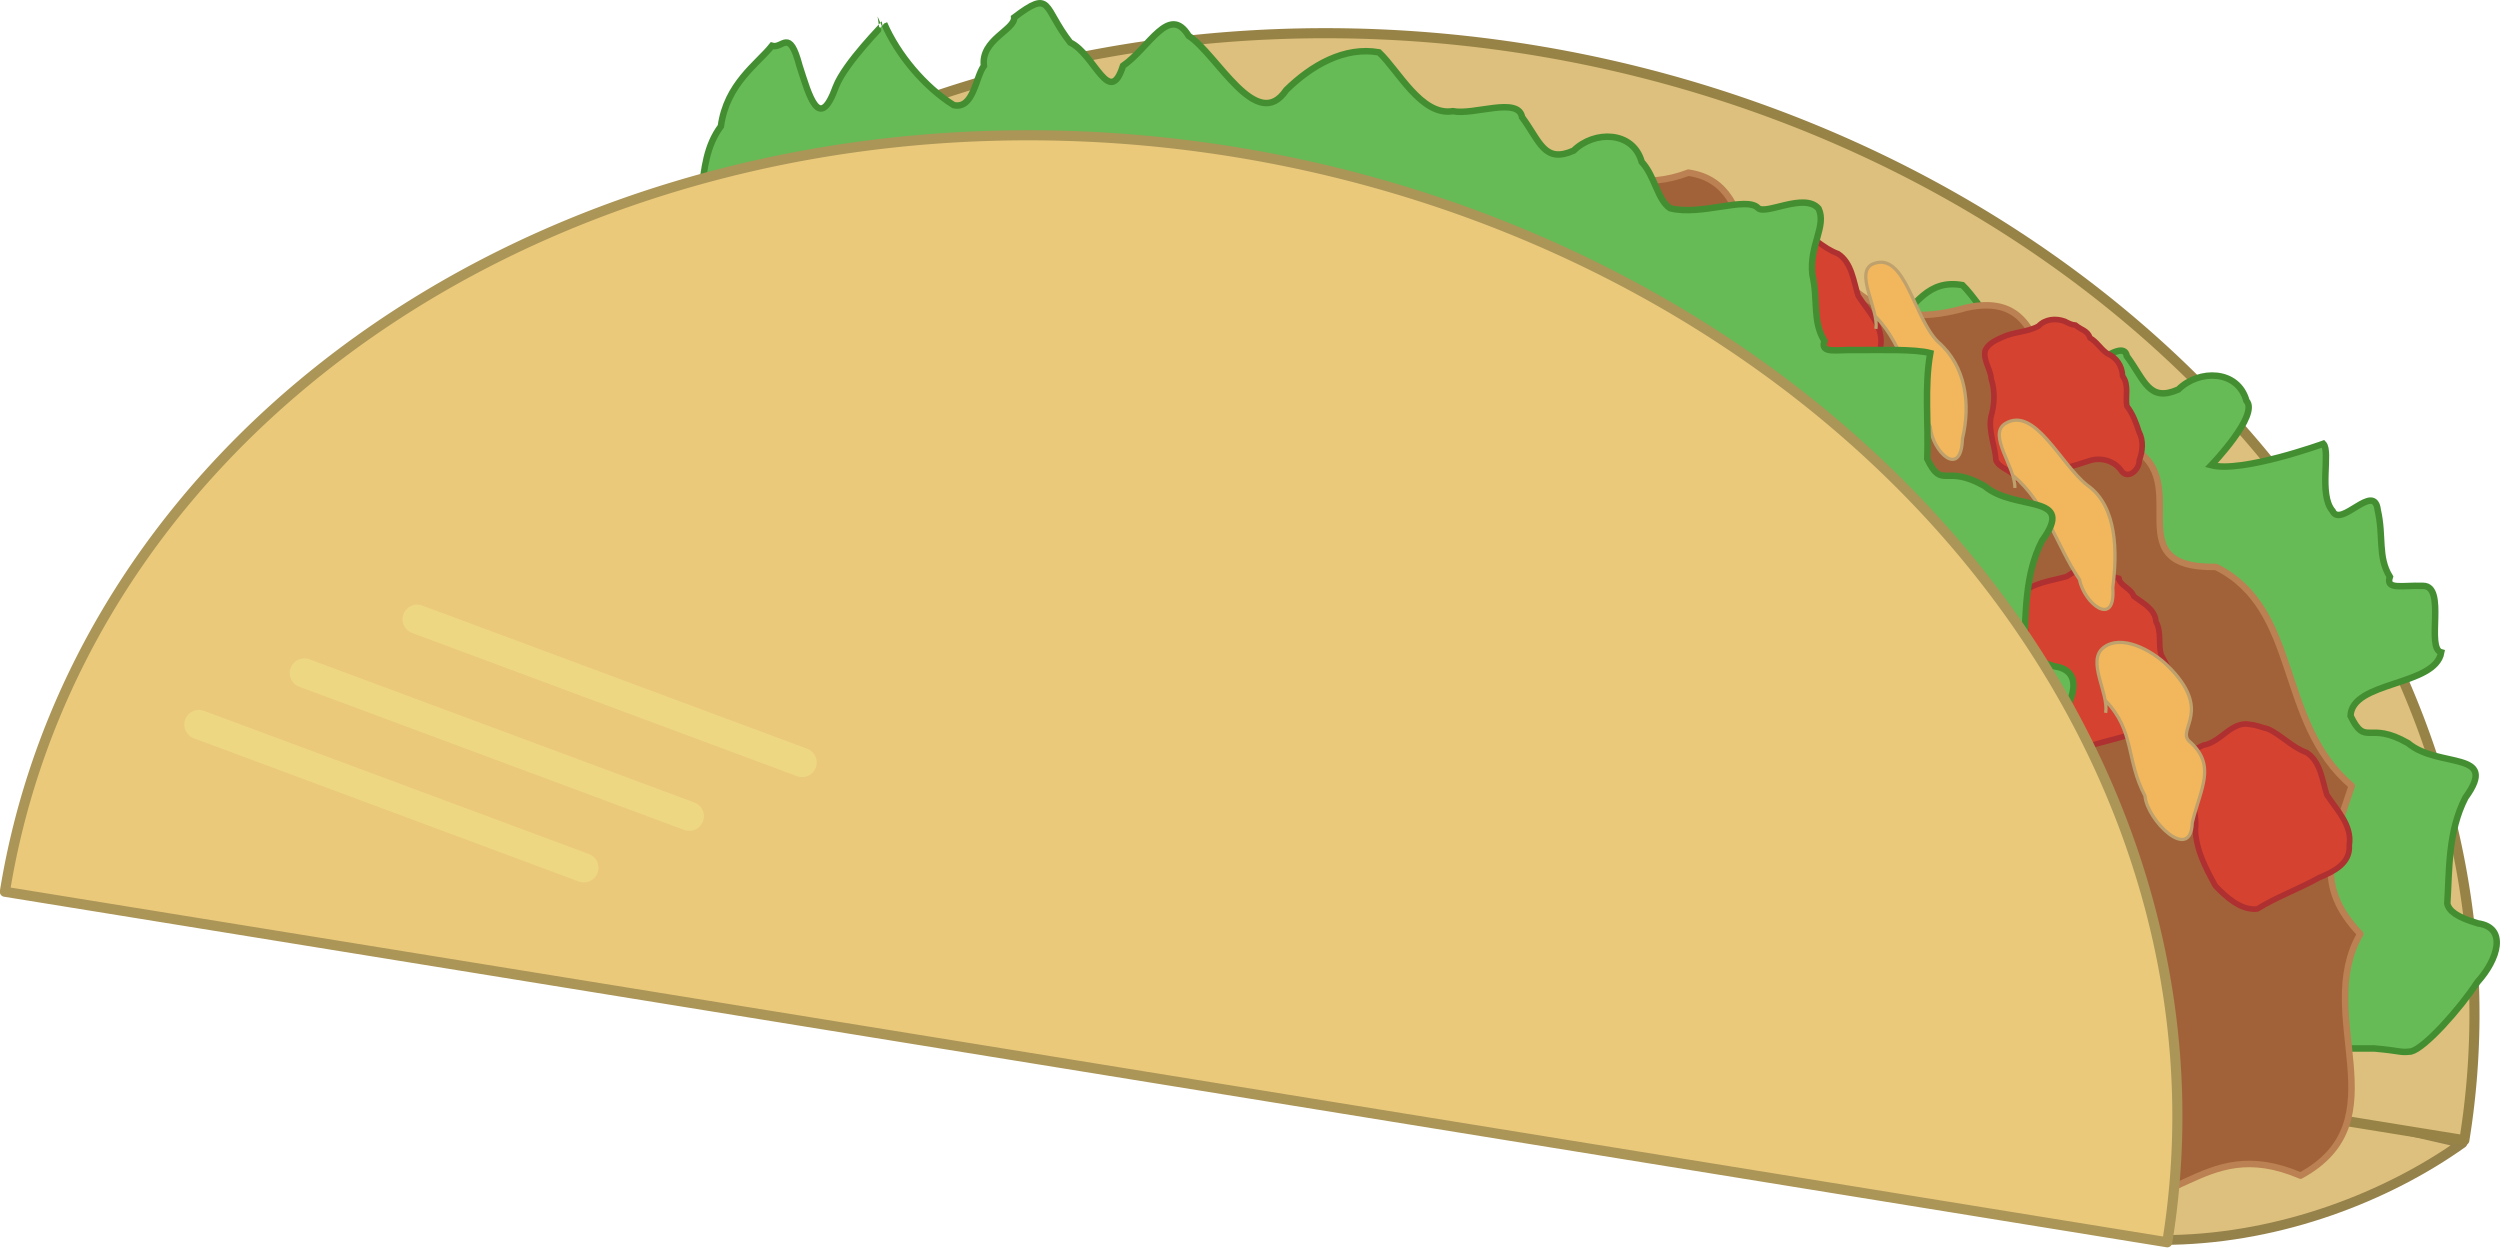 <?xml version="1.0" encoding="UTF-8" standalone="no"?>
<!-- Created with Inkscape (http://www.inkscape.org/) -->

<svg
   xmlns:dc="http://purl.org/dc/elements/1.1/"
   xmlns:cc="http://creativecommons.org/ns#"
   xmlns:rdf="http://www.w3.org/1999/02/22-rdf-syntax-ns#"
   xmlns:svg="http://www.w3.org/2000/svg"
   xmlns="http://www.w3.org/2000/svg"
   xmlns:sodipodi="http://sodipodi.sourceforge.net/DTD/sodipodi-0.dtd"
   xmlns:inkscape="http://www.inkscape.org/namespaces/inkscape"
   width="769.303"
   height="383.921"
   viewBox="0 0 769.303 383.921"
   id="svg10590"
   version="1.1"
   inkscape:version="0.91 r13725"
   sodipodi:docname="simpletaco.svg">
  <defs
     id="defs10592" />
  <sodipodi:namedview
     id="base"
     pagecolor="#ffffff"
     bordercolor="#666666"
     borderopacity="1.0"
     inkscape:pageopacity="0.0"
     inkscape:pageshadow="2"
     inkscape:zoom="0.76"
     inkscape:cx="405.49057"
     inkscape:cy="176.56013"
     inkscape:document-units="px"
     inkscape:current-layer="g11205"
     showgrid="false"
     fit-margin-top="0"
     fit-margin-left="0"
     fit-margin-right="0"
     fit-margin-bottom="0"
     units="px"
     inkscape:window-width="1916"
     inkscape:window-height="1035"
     inkscape:window-x="4"
     inkscape:window-y="1"
     inkscape:window-maximized="1" />
  <g
     inkscape:label="Layer 1"
     inkscape:groupmode="layer"
     id="layer1"
     transform="translate(512.115,-585.515)">
    <g
       id="g11205">
      <g
         id="g11242">
        <path
           style="fill:#ddc07d;fill-opacity:1;fill-rule:evenodd;stroke:#95814a;stroke-width:3;stroke-linecap:round;stroke-linejoin:round;stroke-miterlimit:4;stroke-dasharray:none;stroke-opacity:1"
           d="m 245.627,937.284 c -23.194,16.503 -55.598,29.059 -89.319,29.773 l -569.407,-100.775 71.641,-64.198 z"
           id="path11142"
           inkscape:connector-curvature="0"
           sodipodi:nodetypes="ccccc" />
        <path
           transform="matrix(0.987,0.16,0.16,-0.987,0,0)"
           d="m 392.925,-885.016 a 337.089,285.301 0 0 1 -168.544,247.078 337.089,285.301 0 0 1 -337.089,-10e-6 337.089,285.301 0 0 1 -168.544,-247.078 l 337.089,10e-6 z"
           sodipodi:end="3.1415927"
           sodipodi:start="0"
           sodipodi:ry="285.3006"
           sodipodi:rx="337.08859"
           sodipodi:cy="-885.01593"
           sodipodi:cx="55.835945"
           sodipodi:type="arc"
           id="path11140"
           style="opacity:1;fill:#ddc07d;fill-opacity:1;stroke:#988347;stroke-width:3.108;stroke-linecap:round;stroke-linejoin:round;stroke-miterlimit:4;stroke-dasharray:none;stroke-opacity:1" />
        <path
           inkscape:connector-curvature="0"
           id="path11152"
           d="m -128.396,736.955 c 9.203,-11.699 3.217,-28.038 12.095,-40.007 1.782,-13.107 11.3,-19.206 15.723,-24.768 3.349,1.035 5.322,-5.768 8.467,6.16 2.9,8.919 6.011,20.761 11.165,6.513 2.809,-7.383 14.988,-19.485 14.886,-19.538 4.118,9.55 12.42,19.517 21.399,25.121 6.102,1.348 6.688,-8.498 9.304,-12.095 -1.014,-8.034 15.162,-1.772 14.886,-5.582 11.746,-8.888 3.161,-12.458 11.676,-1.58 7.531,3.58 24.154,21.212 28.331,8.093 8.063,-5.555 19.767,-30.32 20.214,-9.219 8.748,5.647 20.893,30.215 30.027,16.663 7.754,-7.602 11.369,-15.323 22.01,-13.462 5.988,5.637 19.583,29.936 29.232,28.348 6.501,1.325 20.182,-12.97 21.329,-6.513 5.518,7.434 6.768,14.297 15.851,10.287 6.394,-6.317 18.325,-6.074 20.954,3.456 4.051,4.383 -10.81,19.842 -10.81,19.842 9.5,2.434 34.481,-6.604 34.481,-6.604 2.312,2.37 -1.542,15.607 2.847,20.68 2.519,5.387 12.917,-9.126 13.9,-0.211 1.862,8.111 -0.059,14.289 3.722,20.469 -1.355,4.123 3.627,2.566 10.234,2.791 7.263,0.014 0.754,19.21 5.582,20.469 -1.866,10.484 -27.485,8.719 -27.912,19.538 4.743,9.741 5.324,1.325 17.678,8.374 9.352,7.929 28.336,2.113 17.664,16.803 -5.415,10.495 -4.917,22.562 -5.569,32.579 0.522,2.288 2.903,4.154 9.42,6.094 9.17,1.28 6.165,11.074 -0.116,18.027 -5.55,8.449 -16.304,20.415 -20.469,21.399 -3.735,0.384 -2.419,-0.137 -11.235,-0.93 -10.521,-0.014 -21.046,0.02 -31.564,0 -11.202,-2.774 -9.082,-13.976 -22.33,-10.234 -14.791,4.111 -27.511,14.282 -43.435,14.553 -10.258,-0.214 15.472,9.067 13.817,-7.465 -8.742,-8.709 -9.672,-21.483 -15.042,-27.557 -15.706,-5.126 -32.862,6.763 -49.311,8.374 -11.263,1.272 -23.638,4.465 -35.355,1.861 -6.688,-9.673 -8.755,-10.653 -18.143,-16.282 -9.243,-4.292 -17.667,-5.625 -28.733,-10.109 -7.936,-2.153 -18.559,-0.599 -27.549,-2.537 -4.51,-1.774 -5.759,-13.859 -13.963,-18.523 1.707,-3.915 -10.072,-0.906 -16.843,-0.275 -6.181,0.59 -13.691,0.147 -20.373,0.275 -7.924,-5.094 -12.379,-7.684 -13.854,-15.414 -3.867,-6.732 -9.152,-17.276 -9.406,-26.454 -0.835,-7.672 1.861,-16.532 -1.861,-23.26 2.481,-5.852 -0.143,-16.43 0,-18.608 -0.79,-3.034 -2.822,-14.452 -5.582,-15.817 0.203,-1.514 -11.743,-6.018 -4.129,-3.198 l -0.989,-0.058 -2.326,-0.465 0,0 z"
           style="fill:#66bb57;fill-opacity:1;fill-rule:evenodd;stroke:#448e32;stroke-width:2;stroke-linecap:butt;stroke-linejoin:miter;stroke-miterlimit:4;stroke-dasharray:none;stroke-opacity:1"
           sodipodi:nodetypes="cccccccccccccccccccccccccccccccccccccccccccccccccccccccc" />
        <path
           style="fill:#a26239;fill-opacity:1;fill-rule:evenodd;stroke:#bb8152;stroke-width:2;stroke-linecap:round;stroke-linejoin:round;stroke-miterlimit:4;stroke-dasharray:none;stroke-opacity:1"
           d="m -336.806,722.999 c 1.769,-25.72 45.734,-64.987 63.9,-33.978 12.299,-18.262 29.464,-41.243 39.546,-21.914 -1.364,-29.099 21.165,-31.302 24.511,-21.271 5.991,-34.247 69.006,-41.584 90.687,-19.599 12.892,-14.226 53.886,-6.008 56.652,7.204 27.439,-10.387 41.93,15.541 68.942,5.202 25.51,3.733 9.488,42.522 38.088,23.248 14.271,15.628 23.796,25.109 47.42,18.309 32.941,-7.236 15.775,41.142 48.357,41.792 24.317,9.621 -4.021,38.544 28.474,37.971 26.128,13.023 18.587,47.65 41.802,67.391 -6.383,19.242 -11.622,30.555 2.614,45.55 -14.596,25.197 12.683,57.456 -18.371,74.376 -31.679,-13.527 -38.443,16.246 -71.624,6.283 C 97.404,940.887 76.278,884.999 40.003,900.846 9.625,912.08 19,860.744 -7.991,881.757 c -21.897,9.618 -43.127,2.085 -57.735,-11.006 -32.738,10.638 -68.092,20.346 -102.665,16.913 -31.627,-3.239 -55.792,-27.267 -89.643,-18.839 -30.097,-11.061 -71.221,-9.885 -74.094,-51.776 -21.31,-12.858 -47.092,-53.998 -23.05,-72.613 6.42,-5.452 6.225,-25.475 18.371,-21.436 z"
           id="path11144"
           inkscape:connector-curvature="0"
           sodipodi:nodetypes="ccccccccccccccccccccccc" />
        <path
           style="fill:#d64230;fill-opacity:1;fill-rule:evenodd;stroke:#af3030;stroke-width:1.743;stroke-linecap:round;stroke-linejoin:round;stroke-miterlimit:4;stroke-dasharray:none;stroke-opacity:1"
           d="m 123.249,684.385 c -2.775,-1.008 -5.98,-0.737 -8.077,1.48 -3.445,1.904 -7.577,1.729 -11.117,3.416 -1.993,0.895 -4.342,1.94 -5.284,4.024 -0.72,3.098 1.68,5.743 1.843,8.764 1.253,3.833 1.055,7.997 -0.099,11.825 -0.747,4.524 1.286,8.855 1.577,13.324 1.273,2.617 4.881,2.898 6.276,5.557 2.556,1.557 5.066,-0.896 7.593,-1.269 4.987,-1.296 9.997,-2.537 14.873,-4.205 3.417,-1.139 7.417,-0.091 9.632,2.803 2.044,3.402 5.806,-0.016 5.716,-2.96 1.085,-2.84 1.364,-6.065 -0.113,-8.837 -0.855,-2.767 -1.912,-5.54 -3.722,-7.837 -0.491,-3.101 0.755,-6.507 -1.298,-9.237 -0.121,-3.157 -1.874,-5.729 -4.774,-6.97 -2.141,-1.528 -3.106,-3.541 -5.277,-4.772 -0.666,-2.316 -2.763,-2.438 -4.436,-3.939 -1.272,-0.059 -2.159,-0.602 -3.314,-1.167 z"
           id="path11170"
           inkscape:connector-curvature="0" />
        <path
           style="fill:#d64230;fill-opacity:1;fill-rule:evenodd;stroke:#af3030;stroke-width:1.743;stroke-linecap:round;stroke-linejoin:round;stroke-miterlimit:4;stroke-dasharray:none;stroke-opacity:1"
           d="m 133.483,760.678 c -3.292,-1.628 -6.86,0.342 -9.572,2.215 -4.868,1.411 -10.399,1.87 -14.233,5.551 -1.966,2.984 0.395,6.297 1.182,9.251 0.618,2.744 1.242,5.562 0.641,8.387 -0.551,3.484 -1.412,7.09 -0.339,10.569 0.954,5.374 1.626,11.442 5.96,15.293 2.061,2.022 4.417,3.719 6.871,5.229 7.076,-2.56 14.506,-3.958 21.651,-6.309 2.987,-1.197 6.809,-1.048 8.942,-3.801 1.682,-2.248 2.484,-5.119 2.756,-7.861 -0.453,-4.352 -2.245,-8.436 -4.423,-12.168 -0.949,-3.341 0.19,-7.091 -1.603,-10.222 -0.212,-3.894 -4.1,-5.753 -6.831,-7.818 -0.695,-2.343 -4.47,-3.45 -4.529,-5.528 -2.1,-0.195 -3.533,-2.236 -5.641,-2.43 -0.257,-0.156 -0.557,-0.236 -0.83,-0.36 z"
           id="path11168"
           inkscape:connector-curvature="0" />
        <path
           style="fill:#d64230;fill-opacity:1;fill-rule:evenodd;stroke:#af3030;stroke-width:1.743;stroke-linecap:round;stroke-linejoin:round;stroke-miterlimit:4;stroke-dasharray:none;stroke-opacity:1"
           d="m 36.197,654.946 c -5.846,-1.294 -9.06,5.534 -14.529,6.365 -3.853,1.778 -10.104,5.317 -6.992,10.346 3.009,4.64 5.101,9.971 4.57,15.605 0.16,6.204 3.221,11.999 6.147,17.332 3.244,3.405 7.808,7.601 12.841,7.132 6.07,-3.744 12.861,-6.188 19.105,-9.664 4.371,-1.803 9.669,-4.368 9.256,-9.983 0.982,-6.162 -3.89,-10.848 -6.917,-15.536 -1.427,-4.536 -1.932,-10.181 -6.189,-12.965 -4.519,-1.594 -8.077,-5.628 -11.939,-7.277 -1.794,-0.412 -3.504,-1.184 -5.352,-1.355 z"
           id="path11172"
           inkscape:connector-curvature="0" />
        <path
           style="fill:#f2b65c;fill-opacity:1;fill-rule:evenodd;stroke:#bea16c;stroke-width:1px;stroke-linecap:butt;stroke-linejoin:miter;stroke-opacity:1"
           d="m 65.128,682.992 c 9.015,9.401 10.853,22.823 16.756,33.915 0.587,7.538 9.5,16.157 9.897,3.588 2.532,-10.56 1.119,-22.293 -7.519,-29.778 -7.452,-7.361 -10.091,-27.746 -19.813,-24.073 -6.262,2.366 1.694,13.993 0.678,20.07"
           id="path11174"
           inkscape:connector-curvature="0"
           sodipodi:nodetypes="ccccac" />
        <path
           inkscape:connector-curvature="0"
           id="path11183"
           d="m 107.484,731.965 c 9.977,8.372 13.254,21.517 20.321,31.907 1.398,7.431 11.189,15.036 10.226,2.499 1.377,-10.772 1.496,-25.075 -7.9,-31.583 -8.204,-6.514 -16.049,-24.326 -25.088,-19.002 -5.768,3.397 3.195,13.728 2.842,19.879"
           style="fill:#f2b65c;fill-opacity:1;fill-rule:evenodd;stroke:#bea16c;stroke-width:1px;stroke-linecap:butt;stroke-linejoin:miter;stroke-opacity:1"
           sodipodi:nodetypes="ccccac" />
        <path
           style="fill:#66bb57;fill-opacity:1;fill-rule:evenodd;stroke:#448e32;stroke-width:2;stroke-linecap:butt;stroke-linejoin:miter;stroke-miterlimit:4;stroke-dasharray:none;stroke-opacity:1"
           d="m -302.381,664.384 c 9.203,-11.699 3.217,-28.038 12.095,-40.007 1.782,-13.107 11.3,-19.206 15.723,-24.768 3.349,1.035 5.322,-5.768 8.467,6.16 2.9,8.919 6.011,20.761 11.165,6.513 2.809,-7.383 14.988,-19.485 14.886,-19.538 4.118,9.55 12.42,19.517 21.399,25.121 6.102,1.348 6.688,-8.498 9.304,-12.095 -1.014,-8.034 9.579,-11.076 9.304,-14.886 11.746,-8.888 8.743,-3.154 17.259,7.724 7.531,3.58 12.059,20.282 16.236,7.162 8.063,-5.555 14.184,-19.155 20.214,-9.219 8.748,5.647 20.893,30.215 30.027,16.663 7.754,-7.602 17.881,-13.462 28.523,-11.601 5.988,5.637 13.071,19.702 22.72,18.114 6.501,1.325 20.182,-4.597 21.329,1.861 5.518,7.434 6.768,14.297 15.851,10.287 6.394,-6.317 18.325,-6.074 20.954,3.456 4.051,4.383 4.879,11.73 8.728,14.26 9.5,2.434 23.491,-3.757 27.038,-0.091 2.312,2.37 14.275,-4.862 18.664,0.211 2.519,5.387 -2.9,11.343 -1.916,20.258 1.862,8.111 -0.059,14.289 3.722,20.469 -1.355,4.123 3.627,2.566 10.234,2.791 7.263,0.014 17.501,-0.328 22.33,0.93 -1.866,10.484 -0.503,21.745 -0.93,32.564 4.743,9.741 5.324,1.325 17.678,8.374 9.352,7.929 28.336,2.113 17.664,16.803 -5.415,10.495 -4.917,22.562 -5.569,32.579 0.522,2.288 2.903,4.154 9.42,6.094 9.17,1.28 6.165,11.074 -0.116,18.027 -5.55,8.449 -16.304,20.415 -20.469,21.399 -3.735,0.384 -2.419,-0.137 -11.235,-0.93 -10.521,-0.014 -21.046,0.02 -31.564,0 -11.202,-2.774 -9.082,-13.976 -22.33,-10.234 -14.791,4.111 -27.511,14.282 -43.435,14.553 -10.258,-0.214 -28.257,15.58 -29.912,-0.952 -8.742,-8.709 -9.672,-21.483 -15.042,-27.557 -15.706,-5.126 -32.862,6.763 -49.311,8.374 -11.263,1.272 -23.638,4.465 -35.355,1.861 -6.688,-9.673 -8.755,-10.653 -18.143,-16.282 -9.243,-4.292 -17.667,-5.625 -28.733,-10.109 -7.936,-2.153 -18.559,-0.599 -27.549,-2.537 -4.51,-1.774 -5.759,-13.859 -13.963,-18.523 1.707,-3.915 -10.072,-0.906 -16.843,-0.275 -6.181,0.59 -13.691,0.147 -20.373,0.275 -7.924,-5.094 -12.379,-7.684 -13.854,-15.414 -3.867,-6.732 -9.152,-17.276 -9.406,-26.454 -0.835,-7.672 1.861,-16.532 -1.861,-23.26 2.481,-5.852 -0.143,-16.43 0,-18.608 -0.79,-3.034 -2.822,-14.452 -5.582,-15.817 0.203,-1.514 -11.743,-6.018 -4.129,-3.198 l -0.989,-0.058 -2.326,-0.465 0,0 z"
           id="path11149"
           inkscape:connector-curvature="0"
           sodipodi:nodetypes="cccccccccccccccccccccccccccccccccccccccccccccccccccccccc" />
        <path
           style="opacity:1;fill:#eac97b;fill-opacity:1;stroke:#ab9557;stroke-width:3.108;stroke-linecap:round;stroke-linejoin:round;stroke-miterlimit:4;stroke-dasharray:none;stroke-opacity:1"
           id="path11138"
           sodipodi:type="arc"
           sodipodi:cx="-29.391676"
           sodipodi:cy="-930.65796"
           sodipodi:rx="337.08859"
           sodipodi:ry="285.3006"
           sodipodi:start="0"
           sodipodi:end="3.1415927"
           d="m 307.697,-930.658 a 337.089,285.301 0 0 1 -168.544,247.078 337.089,285.301 0 0 1 -337.089,-1e-5 337.089,285.301 0 0 1 -168.544,-247.078 l 337.089,10e-6 z"
           transform="matrix(0.987,0.16,0.16,-0.987,0,0)" />
        <path
           style="fill:#d64230;fill-opacity:1;fill-rule:evenodd;stroke:#af3030;stroke-width:1.743;stroke-linecap:round;stroke-linejoin:round;stroke-miterlimit:4;stroke-dasharray:none;stroke-opacity:1"
           d="m 180.41,808.463 c -5.846,-1.294 -9.06,5.534 -14.529,6.365 -3.853,1.778 -10.104,5.317 -6.992,10.346 3.009,4.64 5.101,9.971 4.57,15.605 0.16,6.204 3.221,11.999 6.147,17.332 3.244,3.405 7.808,7.601 12.84,7.132 6.07,-3.744 12.861,-6.188 19.105,-9.664 4.371,-1.803 9.669,-4.368 9.256,-9.983 0.982,-6.162 -3.89,-10.848 -6.917,-15.536 -1.427,-4.536 -1.932,-10.181 -6.189,-12.965 -4.519,-1.594 -8.077,-5.628 -11.939,-7.277 -1.794,-0.412 -3.504,-1.184 -5.352,-1.355 z"
           id="path11154"
           inkscape:connector-curvature="0" />
        <path
           inkscape:connector-curvature="0"
           id="path11185"
           d="m 135.839,801.153 c 9.015,9.401 6.201,18.171 12.104,29.263 0.587,7.538 14.152,20.809 14.549,8.24 2.532,-10.56 7.632,-17.641 -1.006,-25.126 -3.726,-3.681 7.443,-9.304 -6.478,-23.073 -5.086,-5.03 -14.429,-9.889 -19.848,-5.652 -5.273,4.123 1.694,13.993 0.678,20.07"
           style="fill:#f2b65c;fill-opacity:1;fill-rule:evenodd;stroke:#bea16c;stroke-width:1px;stroke-linecap:butt;stroke-linejoin:miter;stroke-opacity:1"
           sodipodi:nodetypes="ccccsac" />
        <path
           style="fill:#eac97b;fill-opacity:1;fill-rule:evenodd;stroke:#eed783;stroke-width:9;stroke-linecap:round;stroke-linejoin:round;stroke-miterlimit:4;stroke-dasharray:none;stroke-opacity:1"
           d="m -383.753,776.069 118.459,44.07"
           id="path11199"
           inkscape:connector-curvature="0" />
        <path
           inkscape:connector-curvature="0"
           id="path11201"
           d="m -418.467,792.614 118.459,44.07"
           style="fill:#eac97b;fill-opacity:1;fill-rule:evenodd;stroke:#eed783;stroke-width:9;stroke-linecap:round;stroke-linejoin:round;stroke-miterlimit:4;stroke-dasharray:none;stroke-opacity:1" />
        <path
           style="fill:#eac97b;fill-opacity:1;fill-rule:evenodd;stroke:#eed783;stroke-width:9;stroke-linecap:round;stroke-linejoin:round;stroke-miterlimit:4;stroke-dasharray:none;stroke-opacity:1"
           d="m -450.903,808.479 118.459,44.07"
           id="path11203"
           inkscape:connector-curvature="0" />
      </g>
    </g>
  </g>
</svg>
